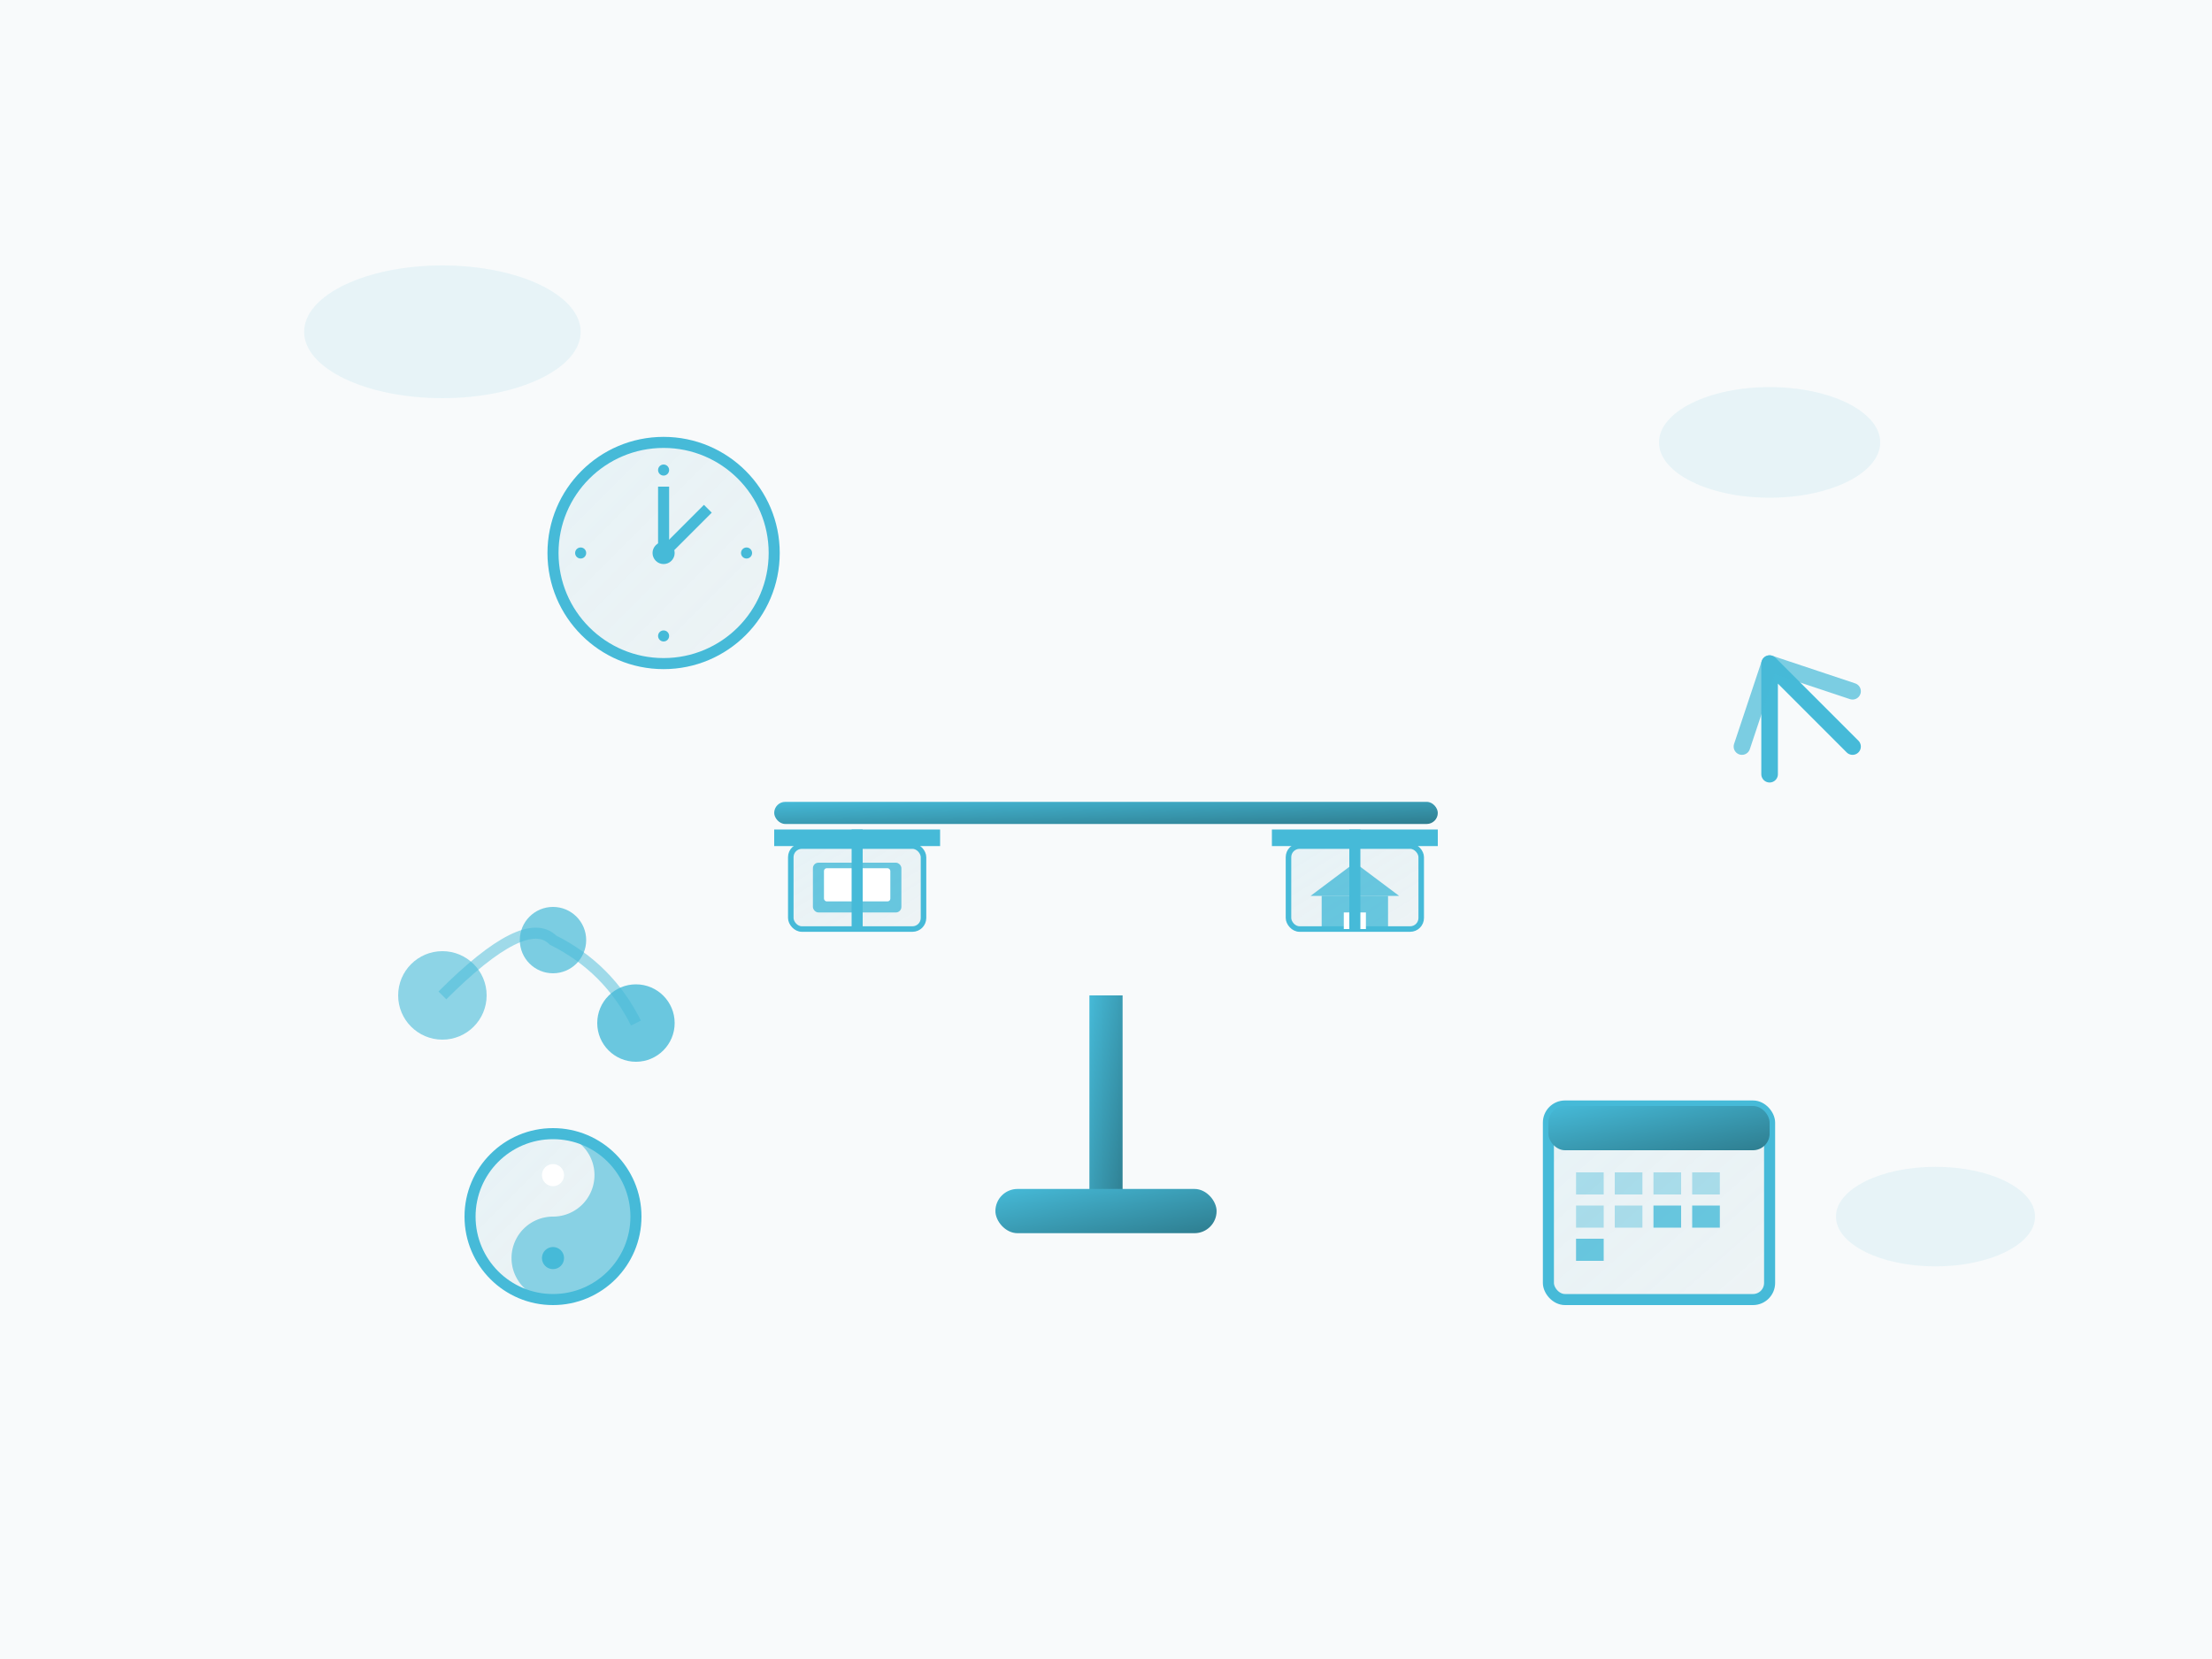 <svg width="400" height="300" viewBox="0 0 400 300" xmlns="http://www.w3.org/2000/svg">
  <!-- Background -->
  <rect width="400" height="300" fill="#f8fafb"/>
  
  <!-- Gradient definitions -->
  <defs>
    <linearGradient id="blueGradient" x1="0%" y1="0%" x2="100%" y2="100%">
      <stop offset="0%" style="stop-color:#46BAD8;stop-opacity:1" />
      <stop offset="100%" style="stop-color:#2E7D8F;stop-opacity:1" />
    </linearGradient>
    <linearGradient id="lightBlue" x1="0%" y1="0%" x2="100%" y2="100%">
      <stop offset="0%" style="stop-color:#46BAD8;stop-opacity:0.1" />
      <stop offset="100%" style="stop-color:#2E7D8F;stop-opacity:0.05" />
    </linearGradient>
  </defs>
  
  <!-- Background clouds -->
  <g opacity="0.1">
    <ellipse cx="80" cy="60" rx="25" ry="12" fill="#46BAD8"/>
    <ellipse cx="320" cy="80" rx="20" ry="10" fill="#46BAD8"/>
    <ellipse cx="350" cy="220" rx="18" ry="9" fill="#46BAD8"/>
  </g>
  
  <!-- Central balance scale -->
  <g transform="translate(200, 150)">
    <!-- Scale base -->
    <rect x="-3" y="30" width="6" height="40" fill="url(#blueGradient)"/>
    <rect x="-20" y="65" width="40" height="8" fill="url(#blueGradient)" rx="4"/>
    
    <!-- Scale beam -->
    <rect x="-60" y="-5" width="120" height="4" fill="url(#blueGradient)" rx="2"/>
    
    <!-- Left scale (Work) -->
    <g transform="translate(-45, 0)">
      <rect x="-15" y="0" width="30" height="3" fill="#46BAD8"/>
      <rect x="-12" y="3" width="24" height="15" fill="url(#lightBlue)" stroke="#46BAD8" stroke-width="1" rx="2"/>
      <!-- Laptop icon -->
      <rect x="-8" y="6" width="16" height="9" fill="#46BAD8" opacity="0.8" rx="1"/>
      <rect x="-6" y="7" width="12" height="6" fill="white" rx="0.5"/>
    </g>
    
    <!-- Right scale (Life) -->
    <g transform="translate(45, 0)">
      <rect x="-15" y="0" width="30" height="3" fill="#46BAD8"/>
      <rect x="-12" y="3" width="24" height="15" fill="url(#lightBlue)" stroke="#46BAD8" stroke-width="1" rx="2"/>
      <!-- Home/life icon -->
      <path d="M0 6 L-8 12 L8 12 Z" fill="#46BAD8" opacity="0.8"/>
      <rect x="-6" y="12" width="12" height="6" fill="#46BAD8" opacity="0.8"/>
      <rect x="-2" y="15" width="4" height="3" fill="white"/>
    </g>
    
    <!-- Support chains -->
    <line x1="-45" y1="0" x2="-45" y2="18" stroke="#46BAD8" stroke-width="2"/>
    <line x1="45" y1="0" x2="45" y2="18" stroke="#46BAD8" stroke-width="2"/>
  </g>
  
  <!-- Clock (flexible time) -->
  <g transform="translate(120, 100)">
    <circle cx="0" cy="0" r="20" fill="url(#lightBlue)" stroke="#46BAD8" stroke-width="2"/>
    <circle cx="0" cy="0" r="2" fill="#46BAD8"/>
    <!-- Clock hands showing flexible time -->
    <line x1="0" y1="0" x2="0" y2="-12" stroke="#46BAD8" stroke-width="2"/>
    <line x1="0" y1="0" x2="8" y2="-8" stroke="#46BAD8" stroke-width="2"/>
    <!-- Hour markers -->
    <circle cx="0" cy="-15" r="1" fill="#46BAD8"/>
    <circle cx="15" cy="0" r="1" fill="#46BAD8"/>
    <circle cx="0" cy="15" r="1" fill="#46BAD8"/>
    <circle cx="-15" cy="0" r="1" fill="#46BAD8"/>
  </g>
  
  <!-- Calendar with vacation days -->
  <g transform="translate(280, 200)">
    <rect x="0" y="0" width="40" height="35" fill="url(#lightBlue)" stroke="#46BAD8" stroke-width="2" rx="3"/>
    <rect x="0" y="0" width="40" height="8" fill="url(#blueGradient)" rx="3"/>
    <!-- Calendar grid -->
    <g fill="#46BAD8" opacity="0.4">
      <rect x="5" y="12" width="5" height="4"/>
      <rect x="12" y="12" width="5" height="4"/>
      <rect x="19" y="12" width="5" height="4"/>
      <rect x="26" y="12" width="5" height="4"/>
      <rect x="5" y="18" width="5" height="4"/>
      <rect x="12" y="18" width="5" height="4"/>
    </g>
    <!-- Highlighted vacation days -->
    <rect x="19" y="18" width="5" height="4" fill="#46BAD8" opacity="0.8"/>
    <rect x="26" y="18" width="5" height="4" fill="#46BAD8" opacity="0.8"/>
    <rect x="5" y="24" width="5" height="4" fill="#46BAD8" opacity="0.8"/>
  </g>
  
  <!-- Zen/meditation symbol -->
  <g transform="translate(100, 220)">
    <circle cx="0" cy="0" r="15" fill="url(#lightBlue)" stroke="#46BAD8" stroke-width="2"/>
    <!-- Yin-yang style balance -->
    <path d="M0 -15 A15 15 0 0 1 0 15 A7.5 7.5 0 0 1 0 0 A7.5 7.5 0 0 0 0 -15" fill="#46BAD8" opacity="0.6"/>
    <circle cx="0" cy="-7.5" r="2" fill="white"/>
    <circle cx="0" cy="7.5" r="2" fill="#46BAD8"/>
  </g>
  
  <!-- Growth/personal development arrows -->
  <g transform="translate(320, 120)">
    <path d="M0 20 L0 0 L15 15" stroke="#46BAD8" stroke-width="3" fill="none" stroke-linecap="round" stroke-linejoin="round"/>
    <path d="M-5 15 L0 0 L15 5" stroke="#46BAD8" stroke-width="3" fill="none" stroke-linecap="round" stroke-linejoin="round" opacity="0.7"/>
  </g>
  
  <!-- Flexible work locations -->
  <g transform="translate(80, 180)">
    <circle cx="0" cy="0" r="8" fill="#46BAD8" opacity="0.6"/>
    <circle cx="20" cy="-10" r="6" fill="#46BAD8" opacity="0.7"/>
    <circle cx="35" cy="5" r="7" fill="#46BAD8" opacity="0.8"/>
    <!-- Connection lines -->
    <path d="M0 0 Q15 -15 20 -10 Q30 -5 35 5" stroke="#46BAD8" stroke-width="2" fill="none" opacity="0.5"/>
  </g>
</svg> 